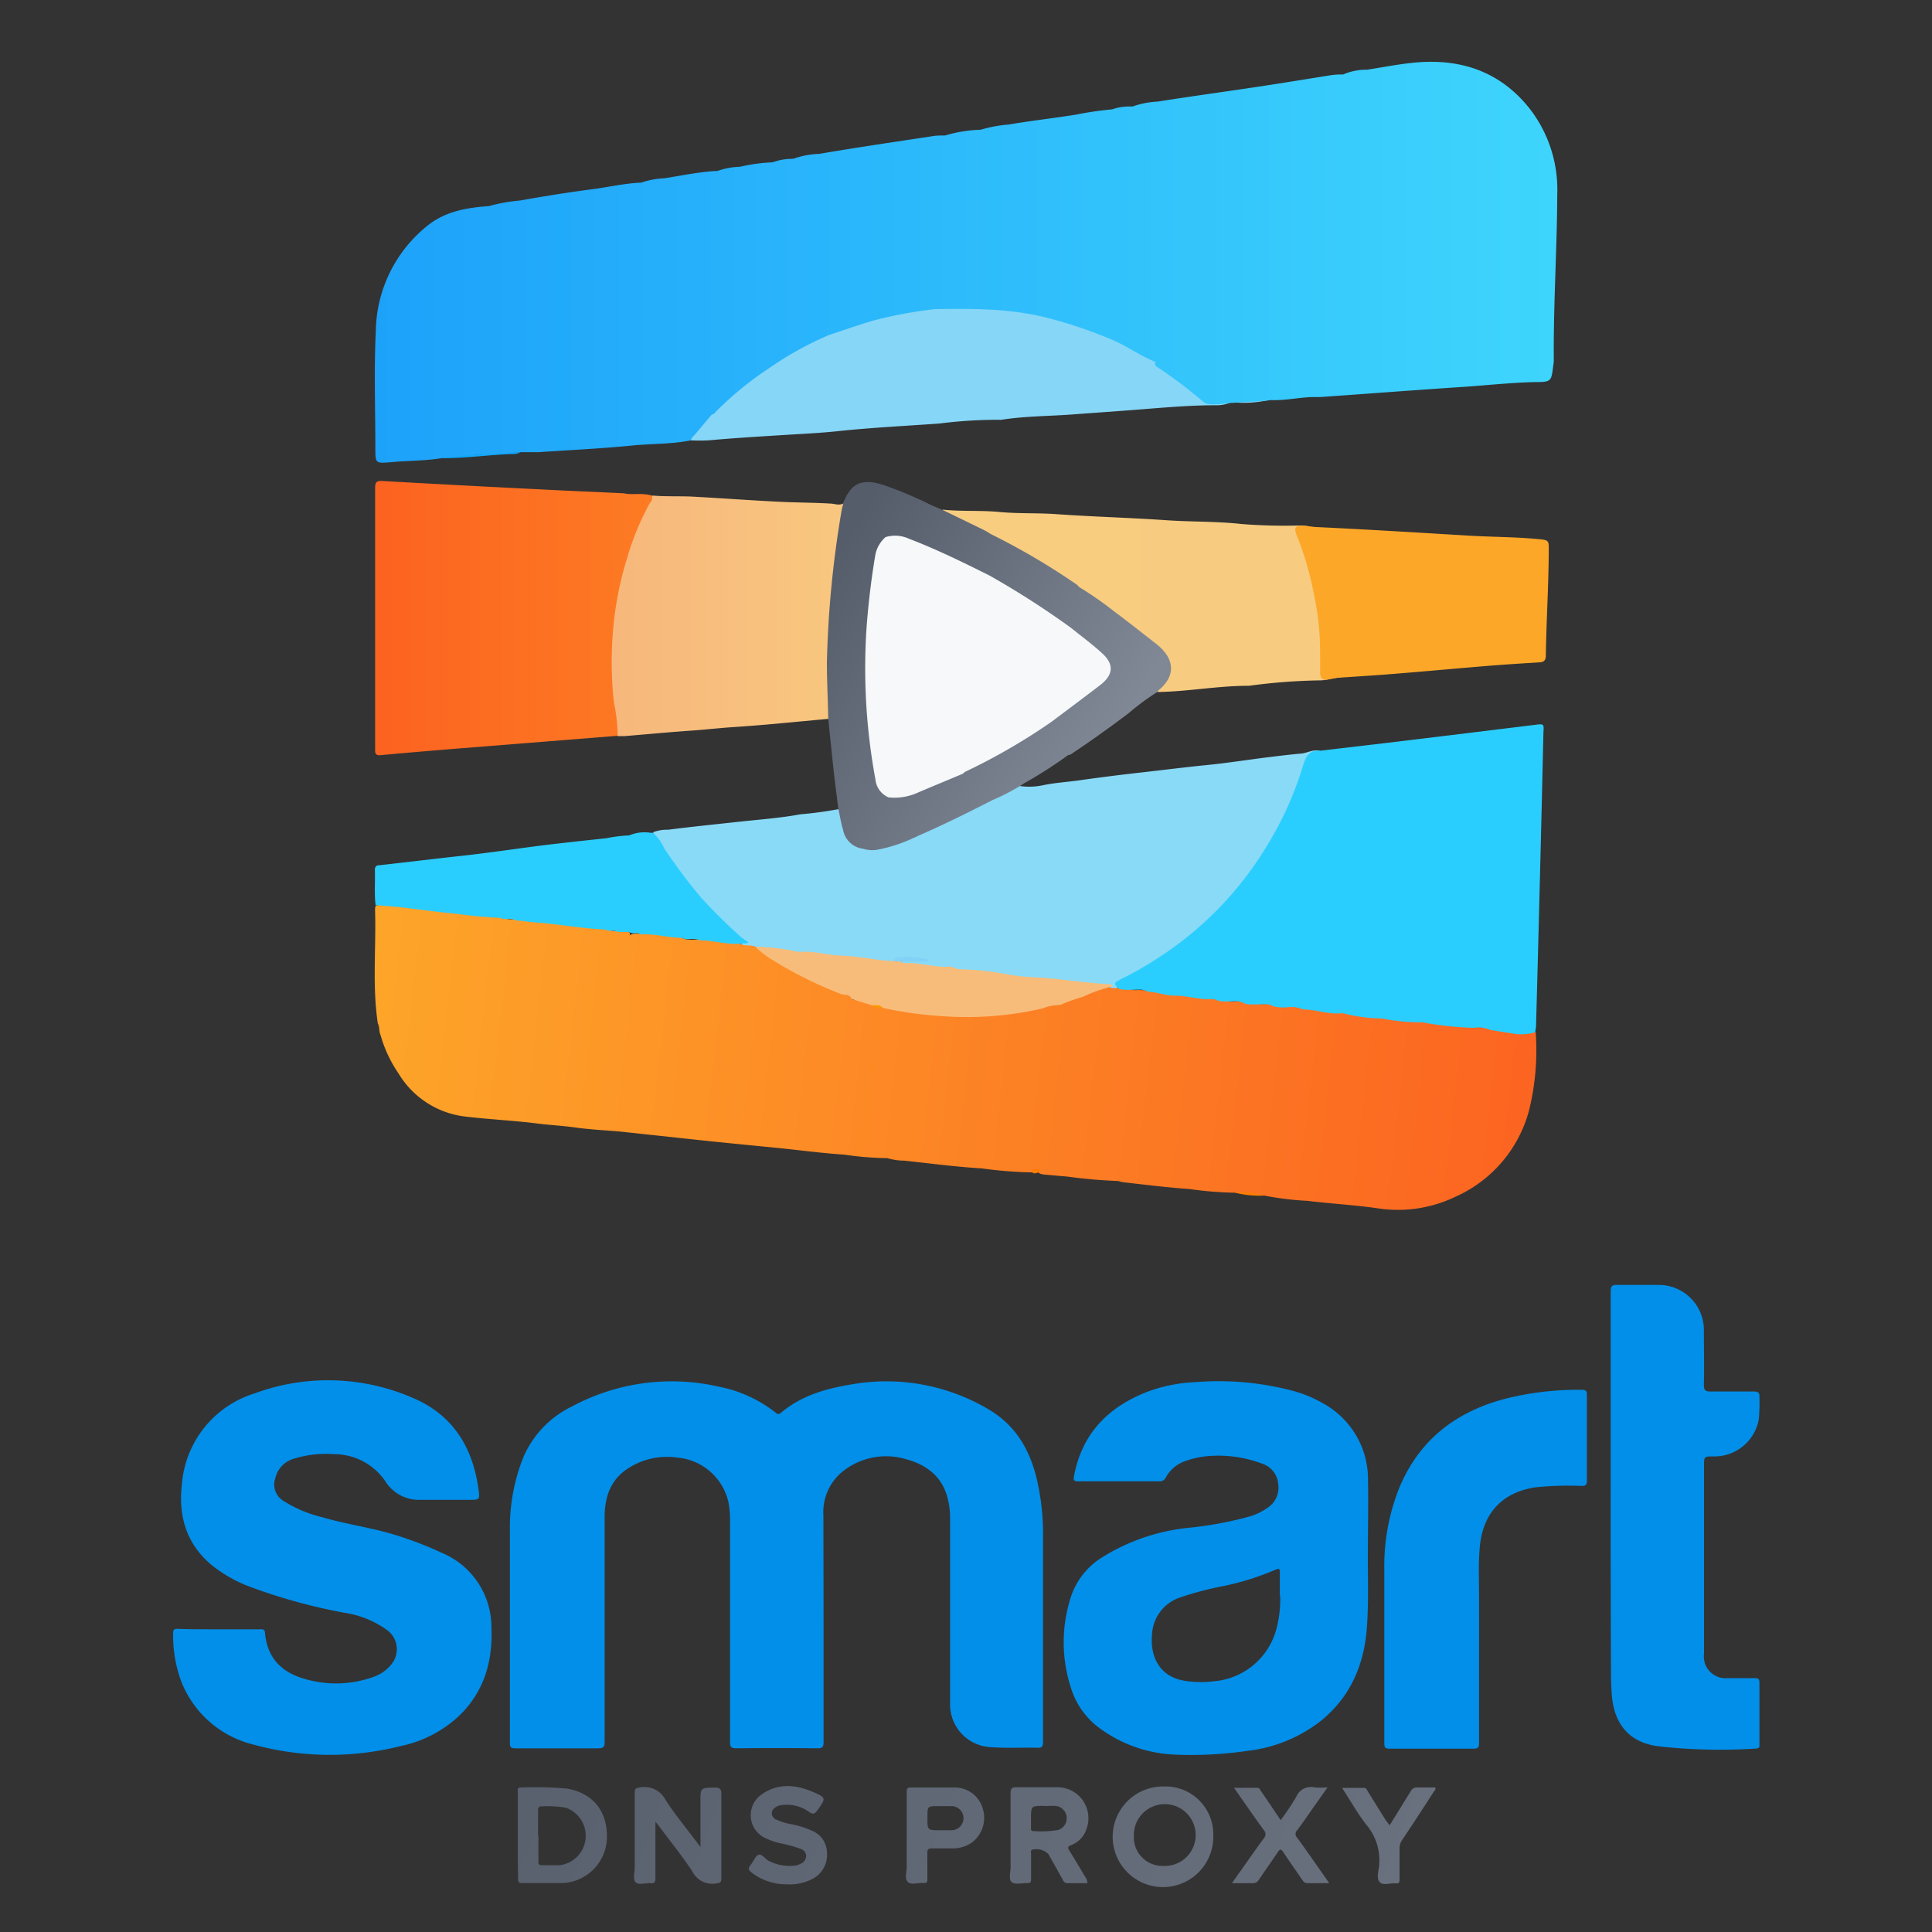 <svg id="Capa_1" data-name="Capa 1" xmlns="http://www.w3.org/2000/svg" xmlns:xlink="http://www.w3.org/1999/xlink" viewBox="0 0 250 250"><rect x="0" y="0" width="250" height="250" fill="#333333" stroke="none"/><defs><linearGradient id="Degradado_sin_nombre_14" x1="48.53" y1="79.98" x2="84.59" y2="79.98" gradientUnits="userSpaceOnUse"><stop offset="0" stop-color="#fc6220"/><stop offset="0.99" stop-color="#fd7b23"/></linearGradient><linearGradient id="Degradado_sin_nombre_19" x1="79.16" y1="79.65" x2="109.25" y2="79.65" gradientUnits="userSpaceOnUse"><stop offset="0" stop-color="#f7b77c"/><stop offset="0.99" stop-color="#f8c77f"/></linearGradient><linearGradient id="Degradado_sin_nombre_22" x1="122.03" y1="77.75" x2="173.49" y2="77.75" gradientUnits="userSpaceOnUse"><stop offset="0" stop-color="#f8cd80"/><stop offset="0.99" stop-color="#f7cc80"/></linearGradient><linearGradient id="Degradado_sin_nombre_17" x1="167.62" y1="77.99" x2="200.38" y2="77.99" gradientUnits="userSpaceOnUse"><stop offset="0" stop-color="#fda729"/><stop offset="0.99" stop-color="#fda729"/></linearGradient><linearGradient id="Degradado_sin_nombre_8" x1="195.91" y1="146.45" x2="47.39" y2="129.72" gradientUnits="userSpaceOnUse"><stop offset="0" stop-color="#fc6521"/><stop offset="1" stop-color="#fda529"/></linearGradient><linearGradient id="Degradado_sin_nombre_6" x1="48.49" y1="33.95" x2="201.51" y2="33.95" gradientUnits="userSpaceOnUse"><stop offset="0" stop-color="#1da2fa"/><stop offset="1" stop-color="#3ed5fc"/></linearGradient><linearGradient id="Degradado_sin_nombre_25" x1="103.5" y1="79.52" x2="140.71" y2="101.97" gradientUnits="userSpaceOnUse"><stop offset="0" stop-color="#555d6b"/><stop offset="0.99" stop-color="#808895"/></linearGradient><linearGradient id="Degradado_sin_nombre_25-2" x1="42.54" y1="219.6" x2="322.64" y2="330.68" xlink:href="#Degradado_sin_nombre_25"/><linearGradient id="Degradado_sin_nombre_25-3" x1="40.18" y1="225.54" x2="320.28" y2="336.63" xlink:href="#Degradado_sin_nombre_25"/><linearGradient id="Degradado_sin_nombre_25-4" x1="48.88" y1="203.61" x2="328.98" y2="314.69" xlink:href="#Degradado_sin_nombre_25"/><linearGradient id="Degradado_sin_nombre_25-5" x1="51.08" y1="198.07" x2="331.18" y2="309.15" xlink:href="#Degradado_sin_nombre_25"/><linearGradient id="Degradado_sin_nombre_25-6" x1="44.47" y1="214.72" x2="324.57" y2="325.81" xlink:href="#Degradado_sin_nombre_25"/><linearGradient id="Degradado_sin_nombre_25-7" x1="53.13" y1="192.89" x2="333.23" y2="303.98" xlink:href="#Degradado_sin_nombre_25"/><linearGradient id="Degradado_sin_nombre_25-8" x1="47.06" y1="208.2" x2="327.16" y2="319.28" xlink:href="#Degradado_sin_nombre_25"/><linearGradient id="Degradado_sin_nombre_25-9" x1="55.4" y1="187.19" x2="335.49" y2="298.27" xlink:href="#Degradado_sin_nombre_25"/></defs><path d="M79.93,95.21,58.37,96.93c-3,.25-6.08.5-9.12.79-.77.07-.71-.38-.71-.88q0-8,0-16.07c0-5.87,0-11.73,0-17.59,0-.72.13-1,.93-.94q10.38.59,20.76,1.1c3.49.18,7,.33,10.48.49,1,.22,2,0,3,.16s1.09.24.62,1.17a40.73,40.73,0,0,0-2.73,6.63,44.88,44.88,0,0,0-2.13,12.7,47.69,47.69,0,0,0,.7,9.39A1.37,1.37,0,0,1,79.93,95.21Z" style="fill:url(#Degradado_sin_nombre_14)"/><path d="M109.16,66.25c.06-.37.21-.75-.09-1.09-.55.29-1.11,0-1.66,0-2.17-.13-4.34-.12-6.5-.23-3.79-.18-7.58-.47-11.37-.67-1.26-.07-3.61,0-4.85-.12-.6-.06-.09.21-.42.71l-.3.46a35.26,35.26,0,0,0-2.82,6.89,43.39,43.39,0,0,0-1.71,8.24,47.86,47.86,0,0,0,0,10.43,22.17,22.17,0,0,1,.48,4.38c.31,0,.62,0,.94,0,2.87-.24,5.74-.51,8.62-.71,1.78-.12,3.56-.33,5.34-.45,4.13-.26,8.25-.7,12.37-1.07a1.77,1.77,0,0,0,.29-1.52,74.83,74.83,0,0,1,0-9.82A144.34,144.34,0,0,1,109.16,66.25Z" style="fill:url(#Degradado_sin_nombre_19)"/><path d="M149.58,46.8c.82,1,2,1.47,3,2.28s2.1,1.57,3,2.46a1.76,1.76,0,0,0,1.4.55c.75,0,1.5,0,2.25,0a4.71,4.71,0,0,1-1.92.35c-4,0-7.9.42-11.85.7l-6.3.46c-3.2.26-6.41.22-9.59.72a.55.55,0,0,1-.18,0,59.57,59.57,0,0,0-7.79.48c-4.41.32-8.84.53-13.25,1-2,.21-4.07.32-6.11.44-3.51.22-7,.42-10.53.74a23.22,23.22,0,0,1-2.36,0c-.21-.36.07-.58.26-.81A25.94,25.94,0,0,1,92,53.49a52.48,52.48,0,0,1,10.63-8.11,32.24,32.24,0,0,1,4.64-2.29A53.52,53.52,0,0,1,121,39.7h5.48a42.86,42.86,0,0,1,14.72,2.83,54.53,54.53,0,0,1,7.88,3.82A.92.92,0,0,1,149.58,46.8Z" style="fill:#86d6f7"/><path d="M173.49,87.68c-1.09,0-1.77.36-2.67.36a76.19,76.19,0,0,0-9.19.7l-.1,0c-3.83,0-7.62.71-11.44.8l-.29,0c-.08-.38.21-.57.41-.8,1.53-1.77,1.45-3.39-.36-4.91s-3.93-3.14-6-4.64c-1.44-1.06-2.93-2.06-4.37-3.13a91.53,91.53,0,0,0-11.41-6.76c-1.71-1.07-3.6-1.77-5.38-2.72-.27-.15-.7-.16-.7-.63,2.44.25,4.9.07,7.34.3s4.91.11,7.35.28c4.77.34,9.55.46,14.3.79,3.23.22,6.47.13,9.69.49a71.28,71.28,0,0,0,7.45.19,4.84,4.84,0,0,1,1.92.34c-.35.37-.82.29-1.25.29-.68,0-.83.28-.61.88a57,57,0,0,1,1.91,6.63c.28,1.26.43,2.54.63,3.82a45.25,45.25,0,0,1,.35,6.68c0,.51.25.72.76.75S173,87.23,173.49,87.68Z" style="fill:url(#Degradado_sin_nombre_22)"/><path d="M173.49,87.68c-.63,0-1.28.23-1.9.28s-.8-.47-.77-1.08,0-1.51,0-2.26a36.15,36.15,0,0,0-.84-7.91,39.65,39.65,0,0,0-2.09-7.19c-.45-1.08-.46-1.51.68-1.5.47,0,1.49.2,2,.19,6.64.32,12.82.7,19.45,1.1,3.18.19,6.36.16,9.53.5.71.08.86.26.86.94,0,4.7-.31,9.39-.38,14.08,0,.62-.25.84-.83.88-2.29.14-4.58.28-6.86.47-3.92.32-7.84.69-11.76,1C178.2,87.38,175.84,87.52,173.49,87.68Z" style="fill:url(#Degradado_sin_nombre_17)"/><path d="M168.37,97.51c-1.47.13-2.93.31-4.39.49-2.62.33-5.22.74-7.84,1s-5.23.59-7.85.89c-2.89.32-5.79.68-8.67,1.09-1.49.21-3,.3-4.47.59a8.65,8.65,0,0,1-3.13.15c-.39-.22-.65.09-.94.24a15.64,15.64,0,0,1-2.77,1.4c-2.25,1-4.42,2.23-6.66,3.28-.88.41-1.79.74-2.66,1.2-.19.1-.55.18-.41.46h0a5.12,5.12,0,0,0-2.22.67,8.16,8.16,0,0,1-4.49.69,3.07,3.07,0,0,1-2.22-1.71,8,8,0,0,1-.62-2.26c-.07-.36-.07-.76-.46-1a48.47,48.47,0,0,1-5,.68c-2.73.51-5.52.69-8.28,1-3,.33-5.91.62-8.85,1a4.85,4.85,0,0,0-1.92.32.84.84,0,0,0,.08.27,59.79,59.79,0,0,0,6.89,9.41A60.94,60.94,0,0,0,96,121.54c.42.4,0,.43-.08.62.52.64,1.25.14,1.85.37a35.53,35.53,0,0,0,6.31,1,25.6,25.6,0,0,0,5.24.46,1.31,1.31,0,0,1,.47.09c1.59.35,3.24.34,4.84.62a1.92,1.92,0,0,0,1-.12c.71-.56.83-.57,3.25-.42-.32,0-.79,0-1.26,0s-.84-.09-1,.42c.17.57.67.48,1.09.5a13.82,13.82,0,0,1,2.78.29,3.65,3.65,0,0,0,2.52-.12l.06.08a1.38,1.38,0,0,0,.91.46c1.54,0,3.05.29,4.57.4a42.76,42.76,0,0,1,4.28.53c1.89.35,3.8.22,5.69.56a16,16,0,0,0,4.84.46,1,1,0,0,1,.53.18c.28.08.57.15.77-.17-.32-.47.05-.57.38-.73a45.92,45.92,0,0,0,23.73-27.56c.35-1.09.63-2.22,2.09-2.27C170,96.89,169.2,97.44,168.37,97.51Z" style="fill:#89daf7"/><path d="M198.72,133.57c-2,.08-3.94-.41-5.92-.49-.59-.39-1.33.07-1.93-.33-2.37-.07-4.71-.51-7.06-.74-2-.2-4.07-.53-6.1-.69-3.05-.25-6.07-.8-9.13-.9-.6-.37-1.34.07-1.94-.32l-1.85,0c-.72-.44-1.57.06-2.29-.34a4,4,0,0,0-1.46,0,1.75,1.75,0,0,0-1-.17c-.45,0-.93.12-1.35-.17l-1.13,0c-.05-.23-.21-.29-.41-.3-2.91-.07-5.76-.72-8.67-.84-.29-.22-.64-.14-1-.17s-.92.12-1.33-.17l-1.56-.09h-.77a1.6,1.6,0,0,0-1.35.09,31.14,31.14,0,0,1-4.69,1.67,1.59,1.59,0,0,0-.83.48,1.52,1.52,0,0,0-1.3,0,45.28,45.28,0,0,1-9.69,1.3,56.53,56.53,0,0,1-11.61-1.09,4.58,4.58,0,0,1-1.63-.31c-.79-.18-1.5-.77-2.37-.62-.05-.41-.4-.48-.74-.62a46.94,46.94,0,0,1-7-3.2c-1.68-1-3.29-2.08-5-3.1-.62-.24-1.35.06-1.92-.41-1.73,0-3.4-.6-5.14-.48-.8,0-1.64.21-2.39-.26a22.78,22.78,0,0,0-5.21-.49c-.5.06-1-.12-1.49.24a.39.39,0,0,0,0-.4,2.57,2.57,0,0,0-1.47-.22,2.67,2.67,0,0,1-1.69-.28c-1.6,0-3.14-.61-4.75-.5a3.93,3.93,0,0,1-.84-.09,44.16,44.16,0,0,0-6-.65,3.64,3.64,0,0,1-2.06-.27c-1.57,0-3.08-.6-4.66-.51a3.27,3.27,0,0,1-.93-.09c-1.74-.4-3.54-.39-5.3-.64-.67-.1-1.36-.11-2-.26a5.85,5.85,0,0,0-3.16.07,2.44,2.44,0,0,0-.07.46c.16,4.92-.38,9.86.36,14.76.26.48.12,1,.36,1.53a16.85,16.85,0,0,0,2.31,4.93,11.65,11.65,0,0,0,8.47,5.57c3.16.39,6.34.52,9.49.92,1.62.21,3.25.28,4.87.51,2,.28,4,.37,5.92.54l10.5,1.13c3.32.35,6.63.67,10,1,2.82.29,5.63.67,8.45.85a39.81,39.81,0,0,0,5.55.45h0a8,8,0,0,0,2.22.33c3.35.36,6.69.8,10,1a56.21,56.21,0,0,0,6.49.52c.28-.11.56-.26.83,0s.75.28,1.15.31l2.62.23a65.47,65.47,0,0,0,6.56.57,4.69,4.69,0,0,0,.72.17c2.84.31,5.67.68,8.52.87a46.7,46.7,0,0,0,5.53.47h.34c1.27.2,2.56.11,3.82.38a39.27,39.27,0,0,0,5.6.68c3.1.38,6.22.54,9.3,1a17.15,17.15,0,0,0,9.82-1.53,17,17,0,0,0,9.57-11.34A32.68,32.68,0,0,0,198.72,133.57Z" style="fill:url(#Degradado_sin_nombre_8)"/><path d="M198.66,93.79l-8.89,1.09-10.4,1.26-8.53,1c-1.37-.12-1.86.7-2.21,1.87A44,44,0,0,1,164,109.35a44.73,44.73,0,0,1-11.11,12.47,48.72,48.72,0,0,1-7.92,4.93c-.89.44-.88.58-.13,1.22a4.57,4.57,0,0,0,1.38.1c.78.06,1.59-.2,2.32.27,1.16,0,2.27.51,3.42.49,1.67,0,3.26.58,4.94.44a1.44,1.44,0,0,1,.62.19,3.44,3.44,0,0,0,1.15.12c.78.07,1.6-.2,2.33.26a3.8,3.8,0,0,0,1.46.12c.79.06,1.61-.2,2.34.27a5.8,5.8,0,0,0,1.81.11,3.67,3.67,0,0,1,2,.28c1.57,0,3.08.6,4.67.51a2.2,2.2,0,0,1,.85.07,21.76,21.76,0,0,0,4.75.6,25.46,25.46,0,0,0,5.15.49,1.26,1.26,0,0,1,.38.06,40.93,40.93,0,0,0,6.35.65,3.67,3.67,0,0,1,2.07.27c.93.15,1.85.31,2.77.44a6.27,6.27,0,0,0,3.07-.14c0-.25.08-.49.09-.74q.19-6.75.36-13.51.32-12.28.6-24.57C199.8,93.67,199.77,93.65,198.66,93.79Z" style="fill:#2acefe"/><path d="M90.71,116.14a70.56,70.56,0,0,1-4.77-6.38,5.53,5.53,0,0,0-1.45-2l-.37,0c-.88.15-1.79.16-2.67.34a18.79,18.79,0,0,0-3,.37c-2.66.28-5.32.57-8,.89-3.58.45-7.17,1-10.75,1.39s-7.06.82-10.6,1.21c-.45,0-.6.23-.59.65.05,1.5-.09,3,.09,4.52,1.4.09,2.79.21,4.18.38,2.09.26,4.18.55,6.27.73a57.22,57.22,0,0,0,5.7.53c.6.36,1.34-.08,1.93.32.9.06,1.8.22,2.68.28,3,.21,6,.8,9,.91.48.33,1.09,0,1.57.31l1.47,0c.47.35,1.09,0,1.56.32,1.78-.12,3.49.45,5.25.44.73.41,1.58-.08,2.31.33,1.79,0,3.53.58,5.33.44.31-.12.69.11,1-.21a7.27,7.27,0,0,1-1-.69A70.37,70.37,0,0,1,90.71,116.14Z" style="fill:#2acefe"/><path d="M57.23,59.29a1.43,1.43,0,0,1,1.12-.39A55.26,55.26,0,0,0,64,58.69a22.18,22.18,0,0,1,3.36-.16,2.34,2.34,0,0,1-1.19.22C63.16,58.87,60.21,59.3,57.23,59.29Z" style="fill:#0ca9fc"/><path d="M159.65,52.07a19.41,19.41,0,0,1,4.75-.36A14.86,14.86,0,0,1,159.65,52.07Z" style="fill:#86d6f7"/><path d="M159.8,154.33a9.33,9.33,0,0,1,3.82.38A12.93,12.93,0,0,1,159.8,154.33Z" style="fill:#fe7c00"/><path d="M84.12,107.75a6.2,6.2,0,0,1-2.67.34A5.08,5.08,0,0,1,84.12,107.75Z" style="fill:#2acefe"/><path d="M201.51,25.12a17.1,17.1,0,0,0-3.44-10.89c-3.5-4.53-8.21-6.47-13.89-6.21-2.46.12-4.86.63-7.28,1a7.53,7.53,0,0,0-3.1.62,9.16,9.16,0,0,0-1.88.14c-2.88.46-5.76.93-8.64,1.37-4.5.68-9,1.29-13.5,2a11.08,11.08,0,0,0-3.22.63h0l-.35,0a6.62,6.62,0,0,0-2.29.37h0a44.17,44.17,0,0,0-4.73.69c-2.87.46-5.76.78-8.63,1.27a17.71,17.71,0,0,0-3.67.68h0a17.68,17.68,0,0,0-4.58.74h0c-.57,0-1.14,0-1.7.1-4.87.74-9.74,1.45-14.6,2.28a10.9,10.9,0,0,0-3.39.65h0a.1.1,0,0,0-.14,0A6.93,6.93,0,0,0,100,21h0a23.37,23.37,0,0,0-4.25.58,9.44,9.44,0,0,0-2.93.55h-.34c-2.19.15-4.34.6-6.5.94a10.46,10.46,0,0,0-3,.56h0c-2.2.09-4.34.61-6.52.88-3.07.4-6.13.9-9.19,1.44a21.38,21.38,0,0,0-4,.72h0c-2.84.2-5.61.66-7.93,2.51a17.8,17.8,0,0,0-6.71,13.67c-.24,5-.06,10.08-.06,15.12,0,2,0,2,2,1.84,2.22-.21,4.46-.16,6.67-.54a58.41,58.41,0,0,1,6.06-.46c1.34-.14,2.69-.2,4-.3l1.28,0h0c.37,0,.75,0,1.13,0,4-.27,8-.46,12-.85,2.57-.26,5.16-.17,7.71-.68,0-.33.32-.53.52-.77l2.17-2.58c.31,0,.46-.31.66-.5a43.62,43.62,0,0,1,6.59-5.38,43.28,43.28,0,0,1,7.87-4.38c1.92-.64,3.82-1.31,5.75-1.88A55.32,55.32,0,0,1,121,40h0c4.83-.07,9.66-.1,14.41,1.1a58.83,58.83,0,0,1,8.49,2.86c1.95.82,3.66,2.11,5.64,2.88h0c-.28.41.16.61.42.79A61.52,61.52,0,0,1,155.72,52a1.28,1.28,0,0,0,.86.31,13.57,13.57,0,0,0,2.7-.18h.37c1.58-.18,3.18-.11,4.75-.36,1.78.08,3.52-.31,5.29-.39h0c.38,0,.76,0,1.13,0,6.25-.44,12.49-.92,18.74-1.33,3-.21,6-.54,9.05-.61,2.14,0,2.13-.08,2.38-2.14a5,5,0,0,0,.07-.65C201,39.42,201.48,32.28,201.51,25.12Z" style="fill:url(#Degradado_sin_nombre_6)"/><path d="M133.53,151.67a.66.66,0,0,1,.93-.34c.31.14,0,.27-.1.37C134.08,151.83,133.79,151.93,133.53,151.67Z" style="fill:#fe7c00"/><path d="M137.13,130.07a5.4,5.4,0,0,0-2.21.42,43.64,43.64,0,0,1-13,1,50.05,50.05,0,0,1-7.7-1.07c-.47-.32-1-.18-1.54-.38l-2.44-.76c-.28-.63-1-.51-1.44-.66a54,54,0,0,1-9.39-4.74,13.68,13.68,0,0,1-1.68-1.38,28.38,28.38,0,0,1,5.59.68l.19,0c1.75-.16,3.45.4,5.2.47,2,.07,4,.45,6.06.68a5.9,5.9,0,0,0,.94,0,.63.63,0,0,1,.9,0,.41.41,0,0,0,.42.31c2-.14,4,.63,6.07.43a2.82,2.82,0,0,0,1.51.36,37.79,37.79,0,0,1,6,.7,28.49,28.49,0,0,0,3.42.34c2,.09,4,.39,6,.58,1.17.12,2.34.25,3.51.31.17,0,.41,0,.37.29a19,19,0,0,0-3.75,1.33A23.31,23.31,0,0,0,137.13,130.07Z" style="fill:#f8bc7a"/><path d="M149.63,83.33c-1.78-1.39-3.55-2.79-5.36-4.14a47.66,47.66,0,0,0-4.68-3.26h0c-.06-.07-.1-.17-.17-.22a88.46,88.46,0,0,0-11.19-6.59h0c-.32-.2-.64-.41-1-.58L122,66l-1.48-.63A50.11,50.11,0,0,0,115,63h0c-3.5-1.33-4.87-.49-5.91,2.13,0,.28-.12.55-.17.83A134.31,134.31,0,0,0,107,85.7c0,2.43.13,4.85.17,7.27.24,2.33.48,4.67.73,7,.18,1.58.39,3.16.59,4.74.2.88.33,1.79.6,2.65a3,3,0,0,0,2.61,2.47h0a4,4,0,0,0,2.11.07,19.57,19.57,0,0,0,4.69-1.61c3.36-1.45,6.63-3.07,9.89-4.74h0a29.05,29.05,0,0,0,3.6-1.84c.23-.15.46-.32.7-.45a57.33,57.33,0,0,0,5.54-3.56c.22,0,.35-.1.5-.2q3.77-2.52,7.36-5.25a30.58,30.58,0,0,1,3.68-2.71.79.79,0,0,1,.16-.23C152.31,87.34,151.88,85.1,149.63,83.33Zm-7.39,5.13c-1.85,1.36-3.6,2.86-5.52,4.13-.26.18-.55.34-.61.69v0a.85.85,0,0,0-.65.23,85.1,85.1,0,0,1-10.31,6,1.14,1.14,0,0,0-.64.58c-.53-.1-.92.3-1.38.46-2.55.88-4.92,2.38-7.74,2.43a.52.52,0,0,0-.35.14s0-.06,0-.09a4.38,4.38,0,0,1-1.62-3.08,80.51,80.51,0,0,1-1-17.41c.22-3.34.61-6.65,1.07-10a4.83,4.83,0,0,1,1.27-2.79.8.8,0,0,1,.13-.19.34.34,0,0,0,.2,0,5.37,5.37,0,0,1,3.1.55c2.36,1,4.73,2,7,3.17A13.43,13.43,0,0,0,128,74.59h0a1,1,0,0,0,.58.52A78.62,78.62,0,0,1,137.82,81c.22.16.44.38.77.22h0c0,.39.31.53.54.74,1.08,1,2.35,1.69,3.36,2.75C143.84,86.16,143.8,87.3,142.24,88.46Z" style="fill:url(#Degradado_sin_nombre_25)"/><path d="M116.63,124.42l-.9,0c0-.21,0-.52.28-.52a11.77,11.77,0,0,1,4,.22v.34Z" style="fill:#82d2f7"/><path d="M112.7,130.07c.53.07,1.14-.19,1.54.38A2.6,2.6,0,0,1,112.7,130.07Z" style="fill:#fe9600"/><path d="M128,74.45a111.15,111.15,0,0,1,10.61,6.81c1.34,1.09,2.75,2.11,4,3.27,1.57,1.41,1.47,2.79-.21,4.09-2.07,1.59-4.17,3.15-6.25,4.72a78.91,78.91,0,0,1-11.26,6.53,1.27,1.27,0,0,0-.28.24c-2,.85-4.05,1.68-6.06,2.55a7.34,7.34,0,0,1-3.58.52,2.83,2.83,0,0,1-1.69-2.33,78.78,78.78,0,0,1-1.14-19.75c.24-3.14.61-6.26,1.14-9.36a4.08,4.08,0,0,1,1.31-2.24,4.26,4.26,0,0,1,3,.2C121.18,71.07,124.58,72.75,128,74.45Z" style="fill:#f6f8f9"/><path d="M106.57,210.64c0,4.93,0,9.87,0,14.8,0,.61-.15.79-.78.79q-5.25-.06-10.5,0c-.65,0-.83-.15-.82-.81,0-9.5,0-19,0-28.5a12.38,12.38,0,0,0-.22-2.58,7.44,7.44,0,0,0-6.63-5.73,9.28,9.28,0,0,0-6.52,1.51c-2.14,1.47-2.83,3.63-2.86,6.06,0,4.27,0,8.53,0,12.8,0,5.48,0,11,0,16.44,0,.67-.19.81-.83.81-3.58,0-7.15,0-10.73,0-.56,0-.7-.14-.7-.7,0-9.15,0-18.3,0-27.45a24.6,24.6,0,0,1,1.74-9.51A13,13,0,0,1,74,182a27.3,27.3,0,0,1,19-2.57,17.15,17.15,0,0,1,7.31,3.32c.21.16.38.36.7.1,2.73-2.32,6-3.21,9.48-3.76a25.92,25.92,0,0,1,17.35,3.23c3.44,2,5.26,5,6.23,8.69a31.46,31.46,0,0,1,.9,8q0,13.2,0,26.41c0,.57-.13.76-.73.74-2-.06-4,.08-6-.08a5.52,5.52,0,0,1-5.3-5.63c0-3.87,0-7.74,0-11.61q0-6.14,0-12.27a10.41,10.41,0,0,0-.38-2.94c-.81-2.79-2.9-4.19-5.52-4.87a9,9,0,0,0-7.6,1.35,6.75,6.75,0,0,0-2.89,6C106.55,201,106.57,205.8,106.57,210.64Z" style="fill:#018fe9"/><path d="M28.33,210.83h5.29c.31,0,.63-.07.67.44.27,3.26,2.16,5.17,5.22,6A14.27,14.27,0,0,0,48.3,217a5.1,5.1,0,0,0,2.3-1.58,3.07,3.07,0,0,0-.5-4.48,12.6,12.6,0,0,0-5.53-2.25,72.4,72.4,0,0,1-12-3.28,18,18,0,0,1-5.23-2.93c-3.23-2.73-4.27-6.3-3.81-10.35a13.41,13.41,0,0,1,9.4-11.82,27.47,27.47,0,0,1,20.42.55c5.19,2.16,7.81,6.36,8.56,11.8.2,1.42.16,1.42-1.28,1.42-2.09,0-4.17,0-6.26,0a5.13,5.13,0,0,1-4.44-2.3,8,8,0,0,0-6.73-3.61,14,14,0,0,0-5.15.58,3.42,3.42,0,0,0-2.42,2.51,2.47,2.47,0,0,0,1.13,3,16.21,16.21,0,0,0,4.91,2.06c3,.89,6.15,1.31,9.17,2.21a46.67,46.67,0,0,1,6.25,2.37,10.43,10.43,0,0,1,6.5,9.6c.2,4.37-.89,8.3-4.1,11.45a15.71,15.71,0,0,1-7.69,4,37.48,37.48,0,0,1-19-.2,13.47,13.47,0,0,1-9.4-8.31,17.42,17.42,0,0,1-1-6.12c0-.5.2-.56.62-.55C24.75,210.84,26.54,210.83,28.33,210.83Z" style="fill:#018fe9"/><path d="M177,202c0,2.09.1,5.24-.11,8.38-.32,5-2.13,9.25-6.11,12.41a18.9,18.9,0,0,1-9.34,3.77,50.49,50.49,0,0,1-9.28.49,17.62,17.62,0,0,1-9.84-3.4,10.14,10.14,0,0,1-3.74-5.24,19,19,0,0,1-.14-11.34,9.53,9.53,0,0,1,4-5.44,26.11,26.11,0,0,1,11.12-3.91,47.61,47.61,0,0,0,8.11-1.48,7.9,7.9,0,0,0,2.27-1.08,3.12,3.12,0,0,0,1.45-3.2,3,3,0,0,0-2.09-2.57,16,16,0,0,0-6.58-1,11.94,11.94,0,0,0-3.34.67,4.57,4.57,0,0,0-2.51,2.1.86.86,0,0,1-.86.52q-5.26,0-10.51,0c-.5,0-.63-.1-.53-.63,1-5.45,4.34-8.92,9.38-10.91a20,20,0,0,1,6.31-1.29,37.52,37.52,0,0,1,12.7,1.14,16.4,16.4,0,0,1,4,1.69,11.19,11.19,0,0,1,5.66,9.85C177.08,194.65,177,197.78,177,202Zm-11.39,4.45c0-1.21,0-2.1,0-3,0-.49-.13-.52-.54-.34a35.22,35.22,0,0,1-6.58,2.09,42.08,42.08,0,0,0-5.81,1.52,5.31,5.31,0,0,0-3.61,4.81c-.23,2.53.71,5.49,4.46,6a14.15,14.15,0,0,0,3.79,0,9.14,9.14,0,0,0,7.83-6.68A14.79,14.79,0,0,0,165.65,206.41Z" style="fill:#018fe9"/><path d="M208.42,192.62c0-8.5,0-17,0-25.51,0-.7.2-.86.87-.84,1.81,0,3.63,0,5.44,0a5.83,5.83,0,0,1,5.75,5.66c0,2.41.06,4.81,0,7.22,0,.79.23.93.95.91,1.84,0,3.68,0,5.51,0,.62,0,.76.19.73.75a23.3,23.3,0,0,1-.09,2.9,5.84,5.84,0,0,1-5.85,4.75c-1.23,0-1.23,0-1.23,1.26V214a2.81,2.81,0,0,0,3.05,3.15c1.17,0,2.34,0,3.5,0,.5,0,.63.14.62.62,0,2.63,0,5.26,0,7.89,0,.29.07.57-.41.6a71.3,71.3,0,0,1-12.57-.28c-3.77-.44-5.81-2.79-6.12-6.61-.07-.92-.11-1.83-.11-2.75Q208.41,204.64,208.42,192.62Z" style="fill:#018fe9"/><path d="M191.39,213.44c0,4,0,8,0,12.05,0,.59-.1.8-.75.79q-5.41,0-10.81,0c-.55,0-.7-.13-.7-.69,0-7.52,0-15,0-22.55a27.13,27.13,0,0,1,2-10.67c2.59-6.08,7.27-9.68,13.57-11.35a38.5,38.5,0,0,1,10-1.18c.54,0,.65.18.64.68,0,3.7,0,7.39,0,11.09,0,.52-.15.67-.67.67a41.9,41.9,0,0,0-6,.18c-4.24.64-6.75,3.3-7.17,7.59-.1,1-.14,2.08-.14,3.12C191.4,206.59,191.39,210,191.39,213.44Z" style="fill:#018fe9"/><path d="M90.64,239v-5.88c0-1.8,0-1.76,1.81-1.81.72,0,.89.16.89.88,0,3.62,0,7.24,0,10.86,0,.52-.15.6-.65.66a2.88,2.88,0,0,1-3.09-1.53c-1.31-2-2.81-3.84-4.23-5.75l-.56-.72v1.49c0,2,0,3.91,0,5.87,0,.48-.12.67-.62.62-.66-.06-1.53.27-1.93-.12s-.12-1.27-.13-1.93c0-3.22,0-6.44,0-9.67,0-.51.14-.6.65-.67a3.08,3.08,0,0,1,3.35,1.62c1.17,1.83,2.58,3.51,3.89,5.26Z" style="fill:url(#Degradado_sin_nombre_25-2)"/><path d="M67,237.53c0-1.89,0-3.77,0-5.65,0-.26-.1-.58.35-.57a45.39,45.39,0,0,1,6,.13c3.51.59,5.43,3.15,5.16,6.81a6,6,0,0,1-6.06,5.42c-1.61,0-3.22,0-4.84,0-.47,0-.58-.14-.57-.59C67,241.24,67,239.38,67,237.53Zm2.67,0c0,1.11,0,2.23,0,3.34,0,.33.07.5.45.48.79,0,1.59,0,2.38,0a3.84,3.84,0,0,0,.65-7.45,14.63,14.63,0,0,0-3-.16c-.44,0-.53.16-.52.56C69.63,235.32,69.62,236.41,69.62,237.5Z" style="fill:url(#Degradado_sin_nombre_25-3)"/><path d="M140.7,243.68c-.87,0-1.69,0-2.51,0a.65.65,0,0,1-.67-.44c-.61-1.11-1.23-2.21-1.85-3.31a2.2,2.2,0,0,0-2.14-.57c-.2.13-.11.36-.11.55,0,1.09,0,2.18,0,3.27,0,.4-.12.52-.51.49-.69,0-1.58.22-2-.12s-.14-1.3-.14-2c0-3.17,0-6.35,0-9.52,0-.63.19-.78.79-.76,1.76,0,3.53,0,5.29,0a4,4,0,0,1,3.73,5.42,3.31,3.31,0,0,1-2,2.08c-.45.17-.43.34-.21.68.7,1.14,1.38,2.29,2.07,3.44A1.23,1.23,0,0,1,140.7,243.68Zm-5.57-10c-1.72,0-1.72,0-1.72,1.69v1.18c0,.17,0,.39.23.38a12.72,12.72,0,0,0,3.32-.14,1.6,1.6,0,0,0-.34-3.1A12.33,12.33,0,0,0,135.13,233.71Z" style="fill:url(#Degradado_sin_nombre_25-4)"/><path d="M157,237.55a6.51,6.51,0,1,1-6.39-6.38A6.19,6.19,0,0,1,157,237.55Zm-6.46,3.9a4,4,0,1,0-3.82-3.93A3.71,3.71,0,0,0,150.53,241.45Z" style="fill:url(#Degradado_sin_nombre_25-5)"/><path d="M101.73,243.83a7.4,7.4,0,0,1-4.5-1.54c-.39-.31-.45-.55-.11-.95s.58-1.11,1-1.32.85.51,1.32.75a5.84,5.84,0,0,0,3.23.66,2.24,2.24,0,0,0,1-.3,1.12,1.12,0,0,0,.65-1,1,1,0,0,0-.71-.88,17.12,17.12,0,0,0-2.72-.75,9.77,9.77,0,0,1-1.75-.6,3.27,3.27,0,0,1-.51-5.75c2.07-1.43,4.33-1.23,6.53-.29,1.77.75,1.74.83.63,2.36-.36.49-.58.62-1.14.21a4.87,4.87,0,0,0-3.32-.87,1.76,1.76,0,0,0-1,.32.86.86,0,0,0,.09,1.56,8.24,8.24,0,0,0,2.12.64,12.35,12.35,0,0,1,2.54.82,3.08,3.08,0,0,1,1.92,2.7,3.52,3.52,0,0,1-1.6,3.38A6.39,6.39,0,0,1,101.73,243.83Z" style="fill:url(#Degradado_sin_nombre_25-6)"/><path d="M172,243.68c-1,0-1.93,0-2.82,0-.38,0-.52-.22-.69-.46-.81-1.19-1.65-2.36-2.44-3.56-.28-.43-.43-.41-.7,0-.8,1.2-1.64,2.37-2.44,3.56a.89.89,0,0,1-.85.46c-.83,0-1.67,0-2.64,0,.47-.68.88-1.26,1.29-1.83.94-1.34,1.88-2.68,2.85-4a.74.74,0,0,0,0-1c-1.16-1.6-2.29-3.23-3.43-4.86-.13-.17-.24-.36-.44-.65h3c.31,0,.38.28.51.47.83,1.21,1.64,2.41,2.52,3.72a34.45,34.45,0,0,0,2-3,2.06,2.06,0,0,1,2.37-1.24,11.59,11.59,0,0,0,1.69,0l-1.67,2.37c-.75,1.06-1.47,2.12-2.24,3.16a.67.67,0,0,0,0,1C169.23,239.71,170.58,241.63,172,243.68Z" style="fill:url(#Degradado_sin_nombre_25-7)"/><path d="M117.33,237.42c0-1.83,0-3.67,0-5.5,0-.41,0-.63.55-.62,1.89,0,3.78,0,5.66,0a3.76,3.76,0,0,1,3.64,2.77,4,4,0,0,1-1.44,4.37,4.29,4.29,0,0,1-2.38.74c-.92,0-1.84,0-2.76,0-.51,0-.62.16-.6.63,0,1.11,0,2.23,0,3.35,0,.37-.08.54-.49.5-.71-.07-1.63.31-2.06-.16s-.12-1.27-.12-1.93C117.32,240.2,117.33,238.81,117.33,237.42Zm4.38-.59c.47,0,1,0,1.41,0a1.56,1.56,0,0,0,0-3.12c-.54,0-1.09,0-1.63,0-1.48,0-1.48,0-1.48,1.44C120,236.84,120,236.84,121.71,236.83Z" style="fill:url(#Degradado_sin_nombre_25-8)"/><path d="M179.81,236.21c.95-1.53,1.85-3,2.72-4.4a.88.88,0,0,1,.88-.51c.77,0,1.54,0,2.31,0,.11.28-.11.42-.22.59q-2,3.12-4.07,6.22a1.87,1.87,0,0,0-.33,1.1c0,1.32,0,2.63,0,4,0,.38-.09.54-.5.5-.7-.07-1.63.31-2.06-.16s-.19-1.28-.11-1.93a7.09,7.09,0,0,0-1.62-5.49c-1.13-1.46-2.05-3.09-3.15-4.78h2.83c.33,0,.38.27.51.47.78,1.24,1.54,2.48,2.32,3.72C179.46,235.72,179.61,235.91,179.81,236.21Z" style="fill:url(#Degradado_sin_nombre_25-9)"/></svg>
